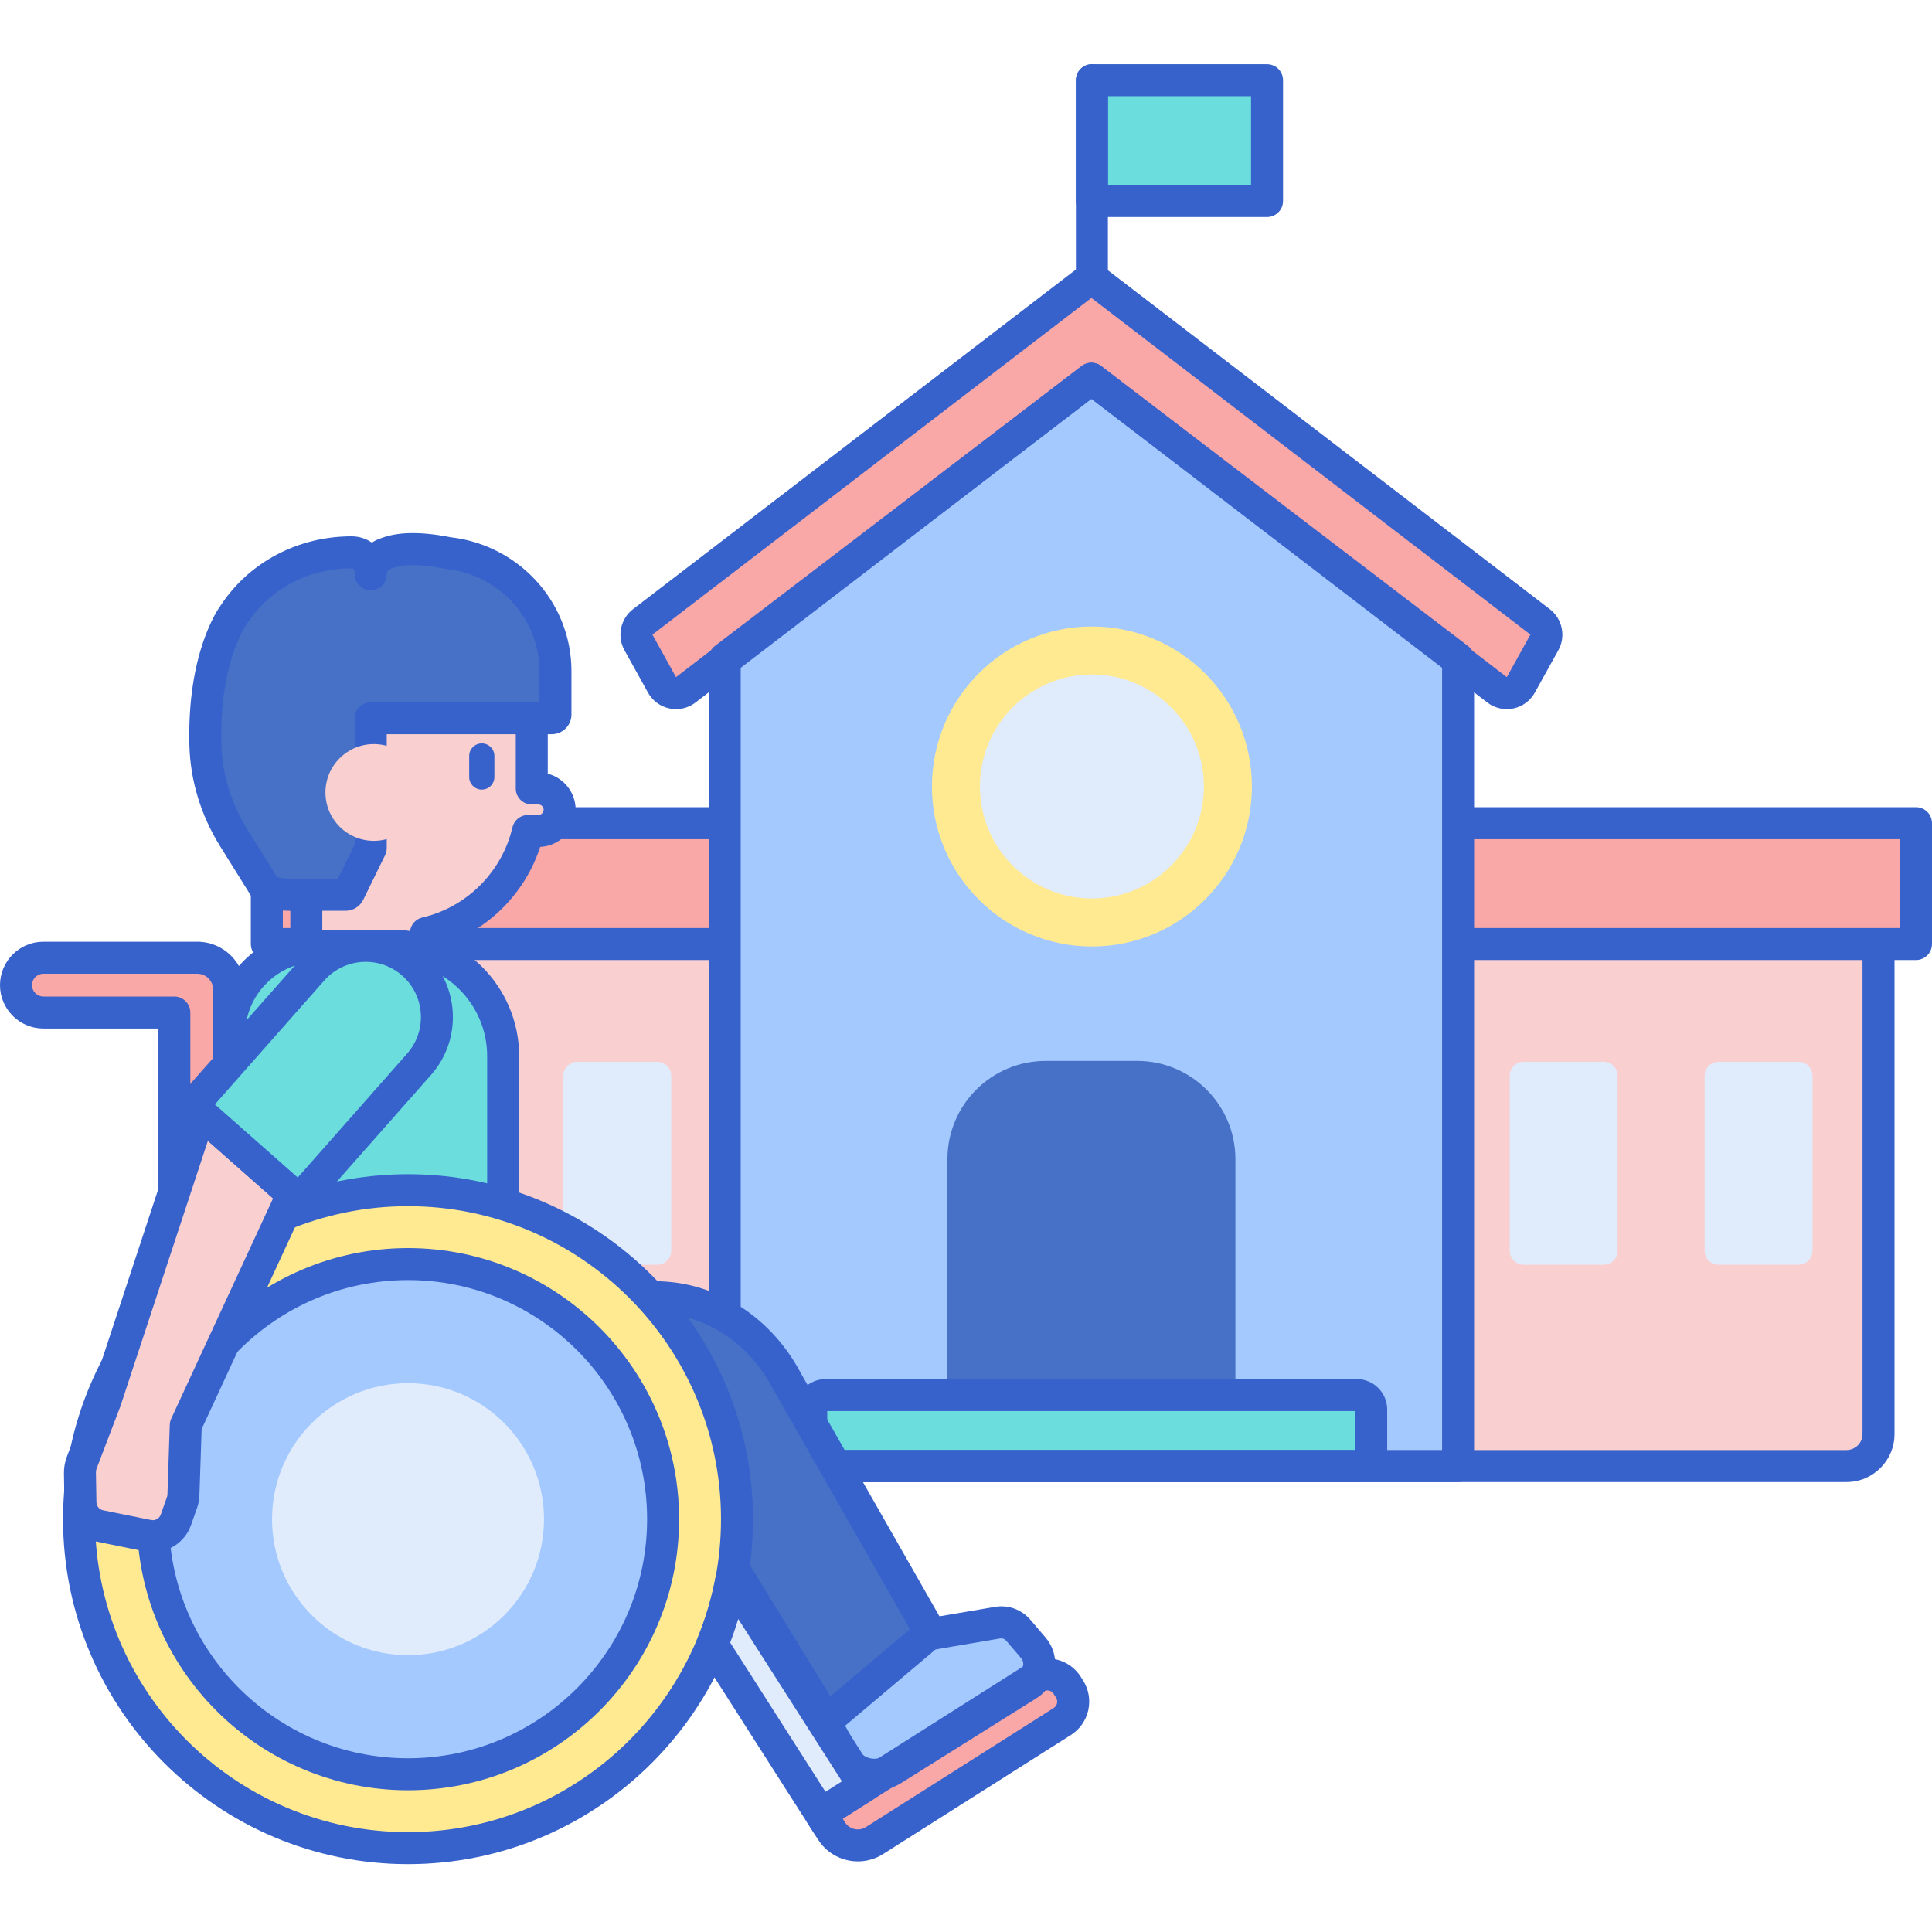 <svg xmlns="http://www.w3.org/2000/svg" height="483pt" viewBox="0 -16 483.052 483" width="483pt"><path d="m461.68 350.527h-377.59c-4.418 0-8-3.582-8-8v-136.113h393.59v136.113c0 4.418-3.582 8-8 8zm0 0" fill="#f9cfcf"></path><g fill="#e0ebfc"><path d="m115.605 300.195h-19.996c-1.934 0-3.496-1.566-3.496-3.496v-43.754c0-1.934 1.566-3.496 3.496-3.496h19.996c1.93 0 3.496 1.566 3.496 3.496v43.754c0 1.93-1.566 3.496-3.496 3.496zm0 0"></path><path d="m164.336 300.195h-19.996c-1.934 0-3.5-1.566-3.5-3.496v-43.754c0-1.934 1.566-3.496 3.5-3.496h19.996c1.93 0 3.496 1.566 3.496 3.496v43.754c0 1.93-1.566 3.496-3.496 3.496zm0 0"></path><path d="m400.957 300.195h-19.996c-1.93 0-3.496-1.566-3.496-3.496v-43.754c0-1.934 1.566-3.496 3.496-3.496h19.996c1.934 0 3.5 1.566 3.5 3.496v43.754c0 1.93-1.566 3.496-3.5 3.496zm0 0"></path><path d="m449.691 300.195h-19.996c-1.934 0-3.5-1.566-3.5-3.496v-43.754c0-1.934 1.566-3.496 3.5-3.496h19.996c1.93 0 3.496 1.566 3.496 3.496v43.754c0 1.93-1.566 3.496-3.496 3.496zm0 0"></path></g><path d="m461.68 354.527h-377.594c-6.617 0-12-5.383-12-12v-136.117c0-2.207 1.793-4 4-4h393.594c2.207 0 4 1.793 4 4v136.117c0 6.617-5.383 12-12 12zm-381.594-144.113v132.113c0 2.207 1.793 4 4 4h377.594c2.207 0 4-1.793 4-4v-132.113zm0 0" fill="#3762cc"></path><path d="m66.715 189.801h412.336v30.207h-412.336zm0 0" fill="#f9a7a7"></path><path d="m479.051 224.008h-412.336c-2.207 0-4-1.793-4-4v-30.211c0-2.207 1.793-4 4-4h412.336c2.211 0 4 1.793 4 4v30.211c0 2.207-1.789 4-4 4zm-408.336-8h404.336v-22.211h-404.336zm0 0" fill="#3762cc"></path><path d="m273.008 4.027h43.785v30.207h-43.785zm0 0" fill="#6bdddd"></path><path d="m272.879 78.66-91.68 69.973v201.891h183.359v-201.891zm0 0" fill="#a4c9ff"></path><path d="m339.227 350.527h-132.789c-1.992 0-3.605-1.617-3.605-3.605v-10.535c0-1.992 1.613-3.605 3.605-3.605h132.789c1.992 0 3.605 1.613 3.605 3.605v10.535c0 1.988-1.613 3.605-3.605 3.605zm0 0" fill="#6bdddd"></path><path d="m308.883 329.23h-72v-55.43c0-13.57 11-24.57 24.57-24.57h22.863c13.57 0 24.57 11 24.57 24.57v55.43zm0 0" fill="#4671c6"></path><path d="m313.008 180.617c0 22.094-17.91 40-40 40-22.09 0-40-17.906-40-40 0-22.09 17.91-40 40-40 22.09 0 40 17.91 40 40zm0 0" fill="#ffea92"></path><path d="m301.008 180.617c0 15.465-12.535 28-28 28-15.465 0-28-12.535-28-28 0-15.465 12.535-28 28-28 15.465 0 28 12.535 28 28zm0 0" fill="#e0ebfc"></path><path d="m273.008 73.934c-2.207 0-4-1.793-4-4v-65.906c0-2.211 1.793-4 4-4 2.207 0 4 1.789 4 4v65.906c0 2.211-1.789 4-4 4zm0 0" fill="#3762cc"></path><path d="m385.074 139.473-112.195-86.051-112.195 86.051c-1.574 1.207-2.027 3.383-1.066 5.113l5.898 10.629c1.188 2.137 3.996 2.723 5.934 1.234l101.43-77.793 101.43 77.793c1.938 1.488 4.746.906 5.93-1.234l5.898-10.629c.965-1.73.512-3.906-1.062-5.113zm0 0" fill="#f9a7a7"></path><path d="m364.562 354.523h-183.363c-2.211 0-4-1.793-4-4v-201.891c0-1.25.582-2.426 1.574-3.18l91.68-69.973c1.434-1.094 3.422-1.094 4.855 0l91.68 69.973c.992.754 1.574 1.93 1.574 3.18v201.891c0 2.211-1.793 4-4 4zm-179.363-8h175.363v-195.914l-87.684-66.918-87.68 66.918zm0 0" fill="#3762cc"></path><path d="m169.016 161.277c-.543 0-1.086-.055-1.629-.168-2.277-.473-4.234-1.914-5.367-3.953l-5.898-10.629c-1.906-3.434-.996-7.832 2.125-10.23l112.203-86.047c1.434-1.102 3.434-1.102 4.867 0l112.199 86.047c3.117 2.395 4.031 6.793 2.125 10.23l-5.898 10.629c-1.129 2.039-3.086 3.477-5.367 3.953-2.285.469-4.648-.066-6.496-1.484l-98.996-75.926-99 75.926c-1.406 1.082-3.121 1.652-4.867 1.652zm103.863-102.812-109.762 84.18 5.898 10.633 101.43-77.793c1.434-1.102 3.434-1.102 4.867 0l101.43 77.793 5.902-10.633zm0 0" fill="#3762cc"></path><path d="m339.227 354.527h-132.789c-4.195 0-7.605-3.414-7.605-7.605v-10.539c0-4.195 3.41-7.605 7.605-7.605h132.789c4.195 0 7.609 3.41 7.609 7.605v10.539c-.004 4.191-3.414 7.605-7.609 7.605zm-132.395-8h132v-9.746h-132zm0 0" fill="#3762cc"></path><path d="m316.793 38.234h-43.785c-2.207 0-4-1.793-4-4v-30.207c0-2.211 1.793-4 4-4h43.785c2.207 0 4 1.789 4 4v30.207c0 2.207-1.793 4-4 4zm-39.785-8h35.785v-22.207h-35.785zm0 0" fill="#3762cc"></path><path d="m218.648 444.168 46.949-29.766c2.746-1.742 3.559-5.379 1.816-8.125l-.578-.914c-1.742-2.75-5.383-3.562-8.129-1.82l-53.52 33.93 2.719 4.293c2.305 3.625 7.113 4.703 10.742 2.402zm0 0" fill="#f9a7a7"></path><path d="m98.785 126.895c18.871 0 34.172 15.297 34.172 34.168v20.059h1.66c2.93 0 5.309 2.375 5.309 5.305 0 2.93-2.379 5.305-5.309 5.305h-2.594c-2.938 12.648-12.867 22.617-25.52 25.539v4.695c-2.859-.965-5.906-1.512-9.086-1.512h-17.223c-1.23 0-2.43.125-3.605.312v-10.816c-7.324-6.266-11.973-15.57-11.973-25.965v-22.922c0-18.871 15.297-34.168 34.168-34.168zm0 0" fill="#f9cfcf"></path><path d="m10.852 223.43h38.477c4.395 0 7.961 3.562 7.961 7.961v61.816c-5.07 3.906-9.672 8.379-13.703 13.34v-69.414h-32.734c-3.785 0-6.852-3.07-6.852-6.852.004-3.785 3.066-6.852 6.852-6.852zm0 0" fill="#f9a7a7"></path><path d="m43.586 310.547c-.449 0-.898-.074-1.34-.23-1.594-.566-2.66-2.078-2.66-3.77v-65.414h-28.734c-5.984 0-10.852-4.867-10.852-10.852s4.867-10.852 10.852-10.852h38.477c6.594 0 11.957 5.367 11.957 11.957v61.82c0 1.242-.574 2.414-1.559 3.172-4.824 3.715-9.211 7.984-13.039 12.688-.773.957-1.922 1.48-3.102 1.48zm-32.734-83.117c-1.57 0-2.852 1.281-2.852 2.852s1.281 2.852 2.852 2.852h32.734c2.207 0 4 1.793 4 4v59.168c1.824-1.758 3.727-3.438 5.703-5.031v-59.879c0-2.184-1.777-3.957-3.961-3.957h-38.477zm46.438 65.781h.02zm0 0" fill="#3762cc"></path><path d="m120.461 181.398c1.742 0 3.152-1.41 3.152-3.152v-5.254c0-1.738-1.41-3.148-3.152-3.148-1.738 0-3.152 1.41-3.152 3.148v5.254c0 1.738 1.414 3.152 3.152 3.152zm0 0" fill="#3762cc"></path><path d="m227.699 393.383 21.734-3.699c1.926-.328 3.879.391 5.184 1.918l3.754 4.387c.945 1.105 1.469 2.535 1.469 4.016 0 2.117-1.062 4.074-2.793 5.16l-33.809 21.199c-1.91 1.199-4.172 1.617-6.359 1.176-2.645-.535-4.922-2.273-6.223-4.746l-3.809-7.254c-1.145-2.184-.602-4.918 1.285-6.434zm0 0" fill="#a4c9ff"></path><path d="m218.602 431.711c-.836 0-1.676-.082-2.512-.254-3.836-.773-7.109-3.25-8.973-6.805l-3.809-7.254c-2.043-3.891-1.066-8.691 2.32-11.414l19.562-15.715c.531-.43 1.164-.711 1.836-.828l21.734-3.703c3.344-.57 6.664.652 8.895 3.262l3.754 4.387c1.562 1.828 2.43 4.18 2.43 6.621 0 3.465-1.789 6.742-4.664 8.547l-33.812 21.199c-2.059 1.289-4.391 1.957-6.762 1.957zm10.793-34.559-18.754 15.07c-.395.316-.508.969-.25 1.457l3.809 7.258c.742 1.406 2.008 2.383 3.473 2.68 1.18.242 2.398.016 3.441-.641l33.812-21.199c.559-.352.914-1.035.914-1.77 0-.535-.184-1.039-.504-1.418l-3.762-4.387c-.383-.457-.926-.672-1.473-.578zm0 0" fill="#3762cc"></path><path d="m163.766 308.312c6.938 0 13.742 2.082 19.68 6.023 5.492 3.645 10.055 8.754 13.262 14.855l34.719 60.891c.691 1.215.43 2.809-.605 3.684l-22.027 18.578c-1.16.977-2.832.68-3.648-.652l-29.074-47.371-3.145-4.777c-1.43-2.172-3.723-3.457-6.164-3.457h-87.645c-12.059 0-21.828-10.727-21.828-23.961v-23.812zm0 0" fill="#4671c6"></path><path d="m207.242 416.918c-.332 0-.668-.027-1-.078-1.855-.297-3.5-1.414-4.512-3.055l-29.07-47.375-3.074-4.668c-.688-1.035-1.742-1.656-2.828-1.656h-87.641c-14.242 0-25.828-12.543-25.828-27.957v-23.812c0-2.207 1.789-4 4-4h106.477c7.723 0 15.293 2.312 21.887 6.688 6.035 4.004 11.078 9.648 14.59 16.324l34.652 60.777c1.641 2.867.996 6.617-1.5 8.719l-22.027 18.578c-1.168.984-2.633 1.516-4.125 1.516zm-145.953-104.602v19.809c0 11.008 7.996 19.961 17.828 19.961h87.641c3.785 0 7.34 1.961 9.508 5.258l3.145 4.777 28.215 45.969 19.895-16.777-34.289-60.141c-2.957-5.613-7.086-10.242-12.004-13.508-5.277-3.5-11.316-5.352-17.465-5.352h-102.473zm166.66 79.746h.02zm0 0" fill="#3762cc"></path><path d="m78.871 356.086h46.93v-108.047c0-15.234-12.352-27.586-27.586-27.586h-18.664c-12.293 0-22.262 9.969-22.262 22.262v91.785c0 11.922 9.664 21.586 21.582 21.586zm0 0" fill="#6bdddd"></path><path d="m125.801 360.086h-46.93c-14.105 0-25.582-11.477-25.582-25.582v-91.789c0-14.48 11.781-26.262 26.262-26.262h18.664c17.418 0 31.586 14.172 31.586 31.586v108.047c0 2.207-1.789 4-4 4zm-46.25-135.633c-10.07 0-18.262 8.191-18.262 18.262v91.789c0 9.695 7.887 17.582 17.582 17.582h42.93v-104.043c0-13.008-10.578-23.586-23.586-23.586h-18.664zm0 0" fill="#3762cc"></path><path d="m184.27 363.809c0 45.426-36.828 82.254-82.254 82.254-45.43 0-82.254-36.828-82.254-82.254 0-45.43 36.824-82.254 82.254-82.254 45.426 0 82.254 36.824 82.254 82.254zm0 0" fill="#ffea92"></path><path d="m102.016 450.062c-47.562 0-86.254-38.695-86.254-86.254s38.691-86.254 86.254-86.254c47.559 0 86.254 38.695 86.254 86.254s-38.695 86.254-86.254 86.254zm0-164.508c-43.148 0-78.254 35.105-78.254 78.254 0 43.148 35.105 78.254 78.254 78.254 43.145 0 78.254-35.105 78.254-78.254 0-43.148-35.109-78.254-78.254-78.254zm0 0" fill="#3762cc"></path><path d="m165.793 363.809c0 35.223-28.555 63.781-63.777 63.781-35.227 0-63.781-28.559-63.781-63.781 0-35.227 28.555-63.781 63.781-63.781 35.223 0 63.777 28.555 63.777 63.781zm0 0" fill="#a4c9ff"></path><path d="m105.566 182.113c0 6.684-5.414 12.098-12.098 12.098-6.68 0-12.098-5.414-12.098-12.098 0-6.68 5.418-12.098 12.098-12.098 6.684 0 12.098 5.418 12.098 12.098zm0 0" fill="#f9cfcf"></path><path d="m106.504 225.965c-.434 0-.867-.066-1.285-.207-2.555-.867-5.18-1.301-7.801-1.301h-17.223c-.895 0-1.871.086-2.98.262-1.152.184-2.336-.148-3.223-.906-.891-.762-1.402-1.875-1.402-3.043v-9.035c-7.633-7.207-11.973-17.215-11.973-27.746v-22.926c0-21.043 17.125-38.168 38.172-38.168 21.047 0 38.168 17.125 38.168 38.168v16.355c4.004 1.043 6.969 4.688 6.969 9.012 0 4.98-3.938 9.059-8.863 9.293-3.762 11.602-12.988 20.836-24.559 24.586v1.656c0 1.293-.621 2.5-1.668 3.25-.688.496-1.508.75-2.332.75zm-25.918-9.512h16.832c1.707 0 3.41.141 5.105.414.168-1.691 1.398-3.109 3.078-3.496 11.098-2.562 19.941-11.41 22.527-22.543.422-1.809 2.035-3.094 3.895-3.094h2.594c.723 0 1.309-.586 1.309-1.305 0-.723-.586-1.309-1.309-1.309h-1.66c-2.211 0-4-1.793-4-4v-20.059c0-16.633-13.535-30.168-30.172-30.168-16.637 0-30.168 13.531-30.168 30.168v22.922c0 8.82 3.852 17.176 10.57 22.926.887.762 1.398 1.875 1.398 3.043zm0 0" fill="#3762cc"></path><path d="m58.488 137.586.004.004c6.098-9.312 16.988-15.52 29.414-15.52 2.645 0 4.789 2.027 4.789 4.531v.949c0-1.121.344-2.16.93-3.027 0 0 .164-.336.652-.789.641-.648 1.441-1.145 2.348-1.422 1.266-.508 3.035-.926 5.473-1.027v-.004h.016c2.531-.105 5.781.133 9.953.977 3.035.332 5.934 1.105 8.629 2.258.012.004.02.004.031.008l-.004.004c1.531.656 2.992 1.434 4.383 2.32.602.367.902.602.906.602 7.781 5.367 12.875 14.254 12.875 24.312v10.879c0 .504-.418.914-.93.914h-45.262v32.488l-5.461 11.137c-.152.316-.477.516-.836.516h-14.176c-1.434 0-2.84-.203-4.188-.59-.043-.016-1.48-.625-2.062-1.559-1.379-2.203-4.621-7.398-7.57-12.141-4.379-7.043-6.867-15.086-7.062-23.336-.535-22.609 7.148-32.484 7.148-32.484zm0 0" fill="#4671c6"></path><path d="m86.398 211.695h-14.176c-1.785 0-3.566-.254-5.289-.75-.141-.039-.277-.086-.41-.141-.625-.254-2.75-1.234-3.941-3.137-1.379-2.207-4.625-7.402-7.574-12.152-4.805-7.723-7.457-16.488-7.664-25.352-.543-22.793 6.984-33.684 7.906-34.93 7.121-10.754 19.309-17.164 32.656-17.164 1.887 0 3.641.582 5.074 1.57.703-.457 1.48-.836 2.305-1.102 1.867-.723 4.102-1.145 6.637-1.254 3.121-.121 6.727.211 10.754 1.02 3.258.375 6.426 1.203 9.434 2.465.125.047.246.102.367.16 1.637.711 3.242 1.566 4.773 2.543.566.348.938.617 1.066.711 9.121 6.309 14.562 16.613 14.562 27.57v10.883c0 2.707-2.207 4.91-4.93 4.91h-41.254v28.488c0 .609-.141 1.211-.41 1.758l-5.457 11.141c-.844 1.707-2.535 2.762-4.43 2.762zm-16.961-8.355c.914.234 1.848.355 2.785.355h12.266l4.207-8.586v-31.559c0-2.207 1.793-4 4-4h42.188v-7.793c0-8.348-4.168-16.203-11.148-21.02-.035-.023-.07-.047-.105-.074-.043-.035-.25-.184-.617-.402-1.289-.82-2.566-1.5-3.867-2.059-.008 0-.016-.008-.02-.008-2.387-1.016-4.906-1.676-7.5-1.957-.117-.016-.238-.031-.355-.055-3.473-.703-6.5-1.004-8.996-.902-2.125.09-3.438.457-4.164.75-.109.039-.219.082-.328.113-.246.074-.477.215-.664.402 0 0-.066.066-.109.109-.023.035-.043.066-.066.102-.164.246-.246.516-.246.797 0 2.207-1.793 4-4 4-2.211 0-4-1.793-4-4v-.953c0-.25-.336-.531-.789-.531-10.707 0-20.449 5.129-26.066 13.711-.07.105-.145.207-.223.309-.633.902-6.746 10.227-6.277 29.883.176 7.434 2.41 14.805 6.457 21.316 2.859 4.598 5.992 9.617 7.434 11.926.062.039.137.082.207.125zm27.758-77.023v.008c0-.004 0-.004 0-.008zm.008-.016c0 .004-.004.012-.004.016 0-.004.004-.012.004-.016zm.004-.008c0 .004 0 .004-.004.008.004-.004.004-.004.004-.008zm.004-.008c0 .004 0 .008-.004.008.004 0 .004-.004.004-.008zm0 0" fill="#3762cc"></path><path d="m105.566 182.113c0 6.684-5.414 12.098-12.098 12.098-6.68 0-12.098-5.414-12.098-12.098 0-6.68 5.418-12.098 12.098-12.098 6.684 0 12.098 5.418 12.098 12.098zm0 0" fill="#f9cfcf"></path><path d="m214.5 449.375c-3.902 0-7.727-1.934-9.969-5.469l-2.723-4.293c-.566-.895-.758-1.98-.523-3.016.23-1.039.863-1.938 1.758-2.504l53.52-33.934c2.234-1.41 4.883-1.875 7.461-1.297 2.578.578 4.777 2.125 6.191 4.355l.578.914c1.414 2.23 1.875 4.879 1.301 7.457-.578 2.578-2.129 4.777-4.359 6.191l-46.945 29.766c-1.949 1.238-4.133 1.828-6.289 1.828zm4.148-5.203h.02zm-7.941-5.465.578.914c1.117 1.762 3.461 2.285 5.219 1.168l46.949-29.766c.574-.363.77-.895.832-1.18.062-.289.117-.855-.25-1.43l-.578-.91c-.363-.578-.898-.773-1.184-.836-.289-.062-.852-.117-1.426.25zm0 0" fill="#3762cc"></path><path d="m102.016 431.59c-37.375 0-67.781-30.406-67.781-67.781s30.406-67.781 67.781-67.781c37.371 0 67.777 30.406 67.777 67.781s-30.406 67.781-67.777 67.781zm0-127.562c-32.965 0-59.781 26.82-59.781 59.781 0 32.965 26.816 59.781 59.781 59.781 32.961 0 59.777-26.816 59.777-59.781 0-32.961-26.816-59.781-59.777-59.781zm0 0" fill="#3762cc"></path><path d="m136.012 363.809c0 18.777-15.223 33.996-33.996 33.996-18.777 0-34-15.219-34-33.996s15.223-34 34-34c18.773 0 33.996 15.223 33.996 34zm0 0" fill="#e0ebfc"></path><path d="m20.465 349.586 5.84-15.266 23.766-72.121c0 .004 0 .004.004.004l22.73 20.074c.117.102.242.184.367.262l-26.73 57.812-.582 17.441c-.02.625-.141 1.242-.348 1.828l-1.551 4.387c-1.012 2.859-3.977 4.539-6.949 3.938l-12.027-2.434c-2.805-.566-4.836-3.008-4.883-5.867l-.121-7.332c-.012-.934.152-1.859.484-2.727zm0 0" fill="#f9cfcf"></path><path d="m38.199 372.062c-.656 0-1.316-.062-1.98-.199l-12.027-2.434c-4.605-.934-8.008-5.023-8.086-9.723l-.121-7.332c-.023-1.441.227-2.859.742-4.215 0-.004 0-.004 0-.008l5.84-15.262 23.703-71.941c.422-1.277 1.457-2.258 2.754-2.609 1.297-.344 2.688-.027 3.699.867l22.629 19.98c1.621 1.094 2.277 3.246 1.453 5.031l-26.391 57.074-.555 16.633c-.035 1.023-.227 2.043-.57 3.023l-1.555 4.391c-1.441 4.074-5.34 6.723-9.535 6.723zm-13.996-21.051c-.152.395-.227.809-.219 1.23l.125 7.332c.016.973.715 1.82 1.672 2.016l12.027 2.434c1.008.199 2.039-.375 2.383-1.352l1.551-4.387c.07-.199.113-.41.121-.621l.582-17.453c.02-.531.145-1.059.367-1.543l25.461-55.059-16.301-14.395-21.867 66.359zm0 0" fill="#3762cc"></path><path d="m50.074 262.203 22.73 20.074c1.098.969 2.777.863 3.746-.234l28.238-31.98c6.512-7.375 5.812-18.633-1.566-25.145-7.375-6.512-18.633-5.812-25.145 1.562l-28.234 31.98c-.973 1.098-.871 2.773.23 3.742zm0 0" fill="#6bdddd"></path><path d="m74.559 286.938c-1.566 0-3.133-.547-4.398-1.66l-22.734-20.074c-1.332-1.176-2.125-2.801-2.238-4.574-.109-1.773.477-3.488 1.656-4.82l28.234-31.973c7.957-9.02 21.773-9.879 30.793-1.918 9.016 7.961 9.875 21.777 1.914 30.793l-28.238 31.98c-1.312 1.484-3.145 2.246-4.988 2.246zm.895-7.66h.02zm-21.723-19.18 20.715 18.289 27.344-30.973c5.043-5.707 4.496-14.457-1.215-19.5-5.707-5.043-14.453-4.496-19.5 1.215zm-1.012-.895c0 .004 0 .004 0 0zm0 0" fill="#3762cc"></path><path d="m205.188 437.473 10.852-6.879-33.141-51.895c-1.043 5.691-2.66 11.18-4.805 16.398l28.973 45.371.012-.008zm0 0" fill="#e0ebfc"></path><path d="m207.07 444.461c-1.324 0-2.617-.652-3.375-1.844l-28.973-45.371c-.703-1.098-.824-2.469-.328-3.676 2.051-4.98 3.59-10.227 4.57-15.594.297-1.617 1.551-2.887 3.164-3.207 1.613-.324 3.258.387 4.141 1.773l33.141 51.895c.57.891.766 1.98.535 3.02-.23 1.039-.867 1.941-1.762 2.512l-7.5 4.75c.402.836.504 1.793.281 2.703-.266 1.059-.949 1.965-1.898 2.508-.629.359-1.316.531-1.996.531zm-24.504-49.793 23.824 37.305 4.121-2.609-25.93-40.602c-.602 1.996-1.273 3.969-2.016 5.906zm0 0" fill="#3762cc"></path></svg>